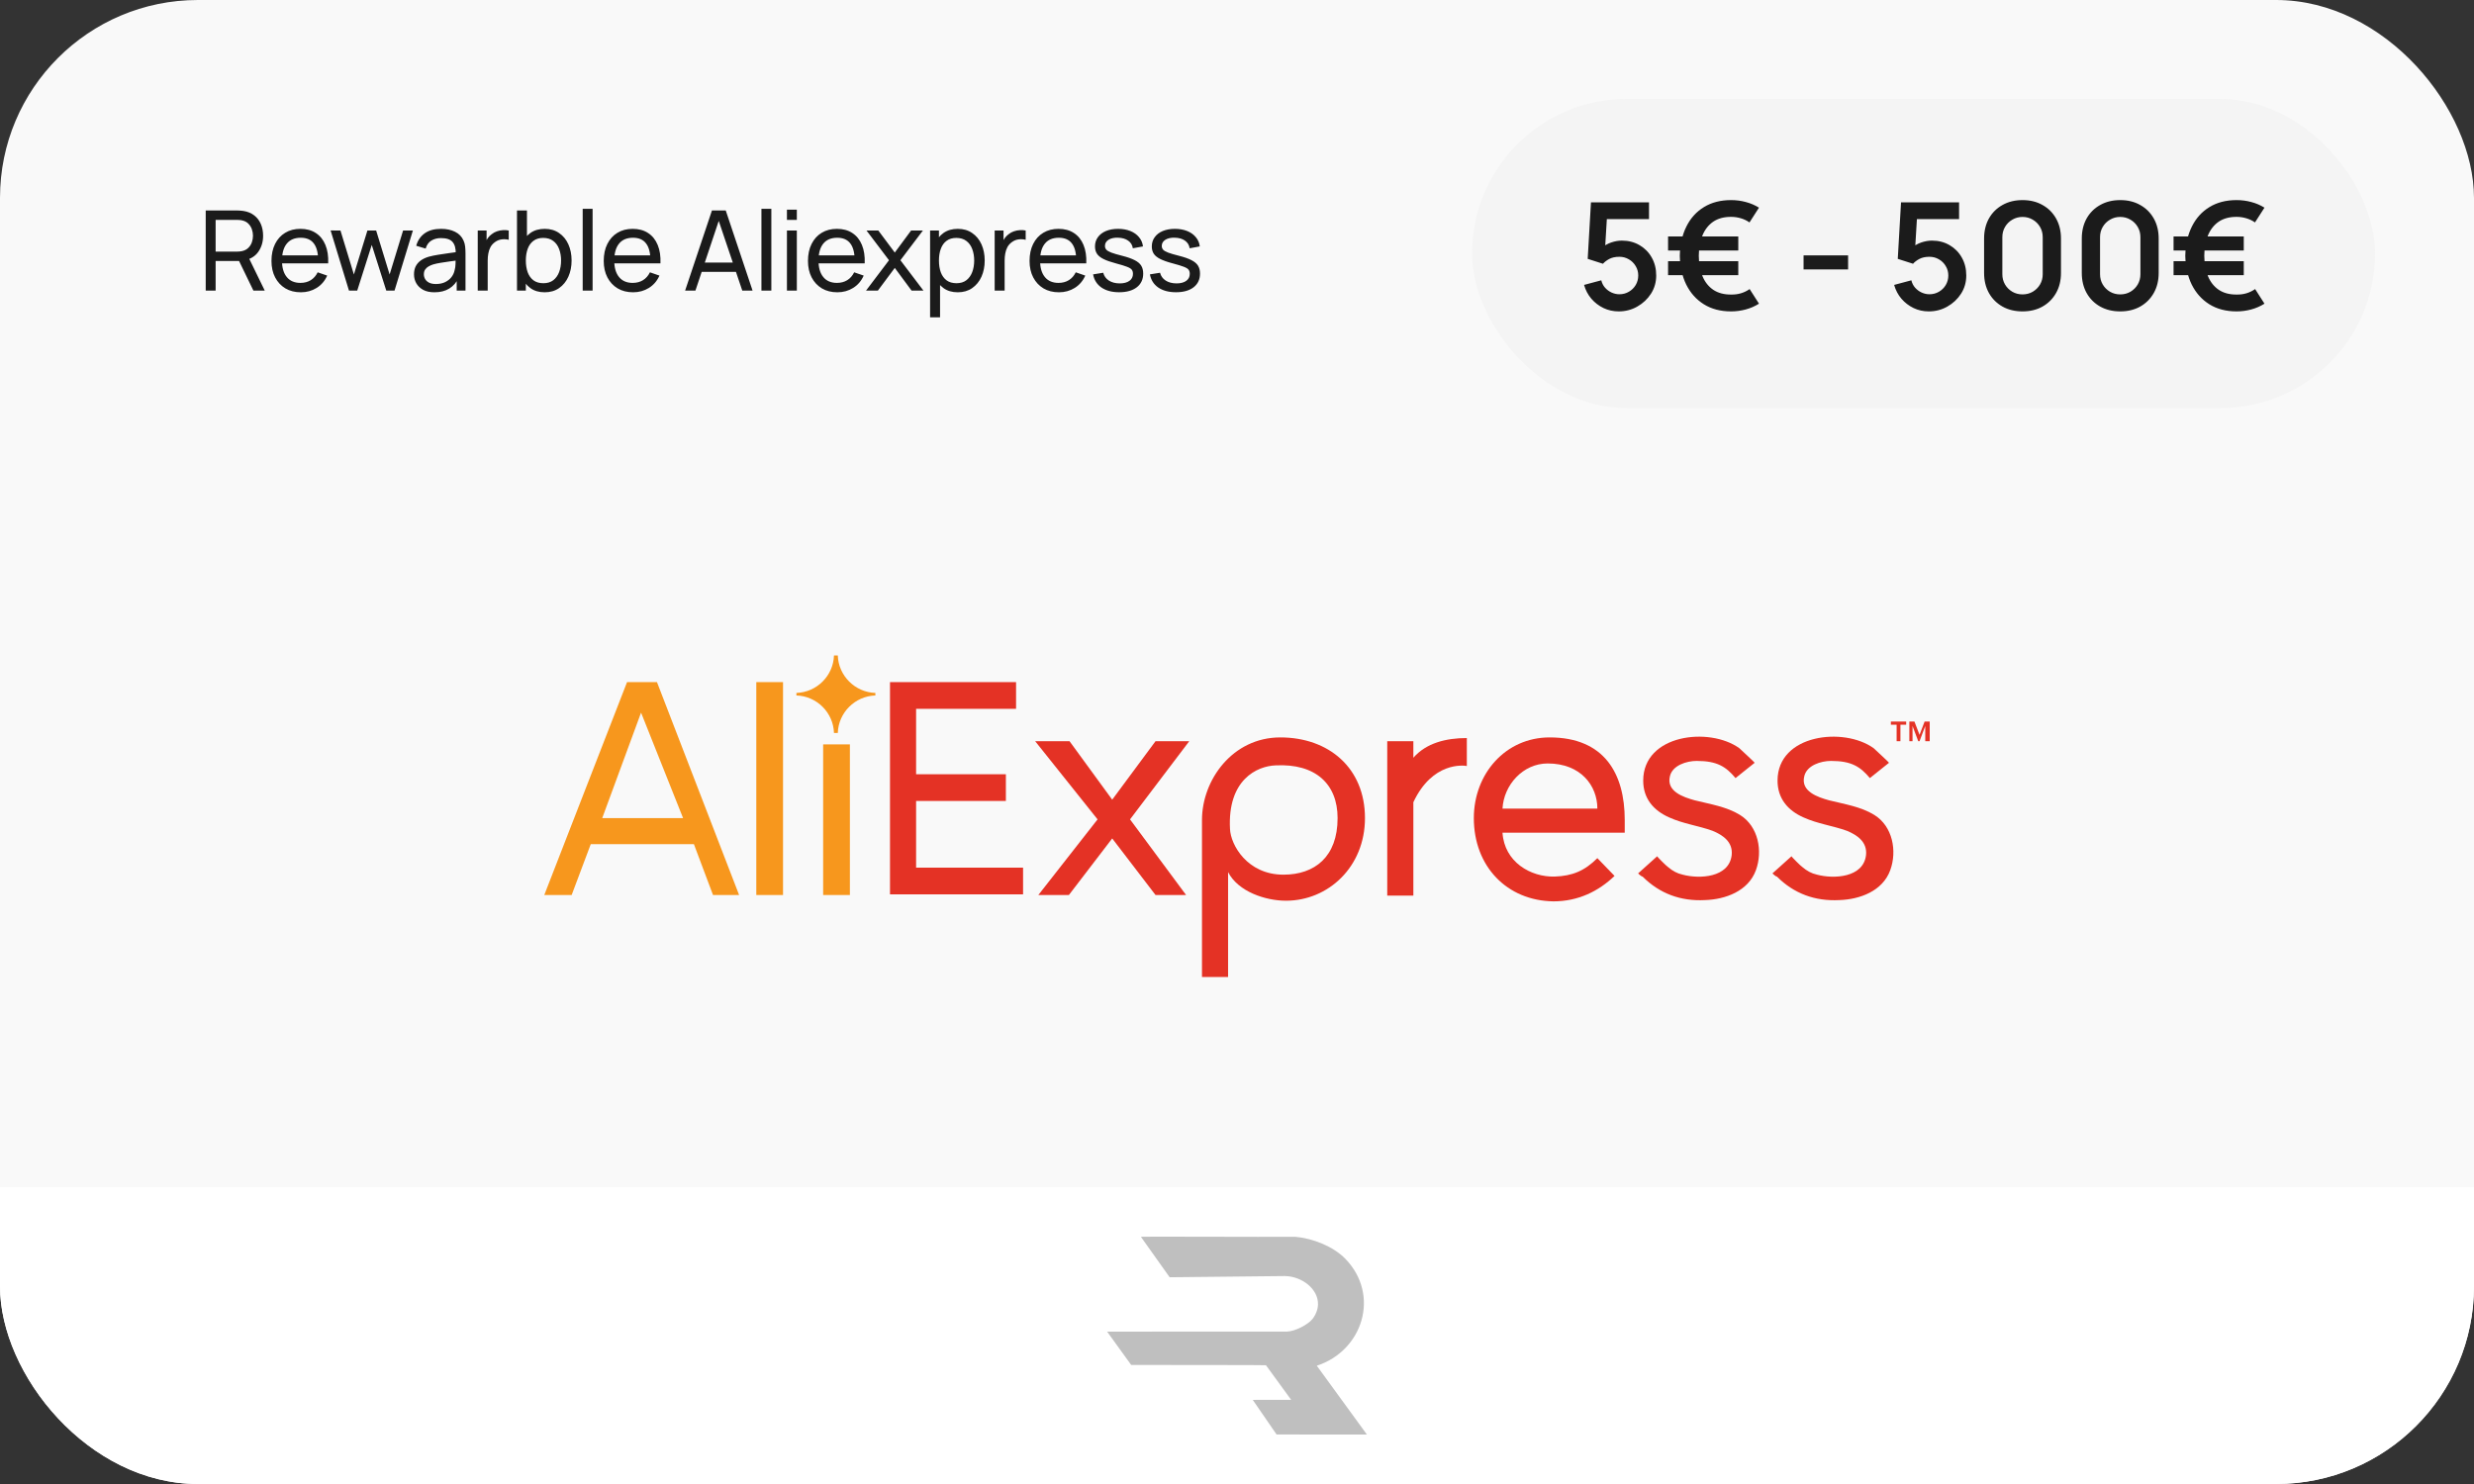 <svg width="200" height="120" viewBox="0 0 200 120" fill="none" xmlns="http://www.w3.org/2000/svg">
<rect x="0" y="0" width="200" height="120" fill="#333333" stroke="none"/>
<g clip-path="url(#clip0_1138_13523)">
<rect width="200" height="120" rx="16" fill="#F9F9F9"/>
<path d="M16.63 23.5V17.02H19.191C19.253 17.02 19.328 17.023 19.416 17.029C19.503 17.032 19.587 17.041 19.668 17.056C20.018 17.11 20.312 17.23 20.549 17.416C20.79 17.602 20.97 17.837 21.09 18.122C21.209 18.404 21.27 18.718 21.27 19.063C21.27 19.564 21.139 19.999 20.878 20.368C20.617 20.734 20.235 20.963 19.73 21.056L19.424 21.106H17.431V23.5H16.63ZM20.486 23.5L19.209 20.863L20 20.62L21.404 23.5H20.486ZM17.431 20.346H19.163C19.221 20.346 19.285 20.343 19.357 20.337C19.432 20.331 19.503 20.32 19.569 20.305C19.776 20.257 19.944 20.17 20.073 20.044C20.204 19.915 20.3 19.765 20.36 19.594C20.421 19.42 20.451 19.243 20.451 19.063C20.451 18.883 20.421 18.707 20.36 18.537C20.3 18.363 20.204 18.211 20.073 18.082C19.944 17.953 19.776 17.866 19.569 17.821C19.503 17.803 19.432 17.793 19.357 17.79C19.285 17.784 19.221 17.78 19.163 17.78H17.431V20.346ZM24.322 23.635C23.845 23.635 23.428 23.53 23.071 23.32C22.717 23.107 22.441 22.811 22.243 22.433C22.045 22.052 21.946 21.608 21.946 21.102C21.946 20.57 22.043 20.111 22.238 19.724C22.433 19.334 22.705 19.035 23.053 18.825C23.404 18.611 23.815 18.505 24.286 18.505C24.775 18.505 25.19 18.617 25.532 18.843C25.877 19.067 26.135 19.389 26.306 19.805C26.48 20.223 26.555 20.719 26.531 21.295H25.721V21.007C25.712 20.41 25.591 19.965 25.357 19.671C25.123 19.373 24.775 19.225 24.313 19.225C23.818 19.225 23.441 19.384 23.183 19.702C22.925 20.02 22.796 20.476 22.796 21.07C22.796 21.643 22.925 22.087 23.183 22.402C23.441 22.717 23.809 22.875 24.286 22.875C24.607 22.875 24.886 22.801 25.123 22.654C25.36 22.507 25.546 22.296 25.681 22.02L26.45 22.285C26.261 22.714 25.976 23.047 25.595 23.284C25.217 23.518 24.793 23.635 24.322 23.635ZM22.526 21.295V20.651H26.117V21.295H22.526ZM28.212 23.5L26.727 18.636L27.524 18.64L28.608 22.195L29.702 18.64H30.408L31.497 22.195L32.586 18.64H33.378L31.893 23.5H31.227L30.053 19.805L28.878 23.5H28.212ZM35.12 23.635C34.757 23.635 34.452 23.569 34.206 23.437C33.963 23.302 33.779 23.125 33.653 22.906C33.53 22.687 33.468 22.447 33.468 22.186C33.468 21.931 33.516 21.71 33.612 21.524C33.711 21.335 33.849 21.18 34.026 21.056C34.203 20.93 34.415 20.831 34.661 20.759C34.892 20.697 35.15 20.642 35.435 20.598C35.723 20.549 36.014 20.506 36.308 20.467C36.602 20.428 36.876 20.39 37.131 20.355L36.843 20.521C36.852 20.089 36.765 19.77 36.582 19.562C36.402 19.355 36.09 19.252 35.646 19.252C35.352 19.252 35.094 19.32 34.872 19.454C34.653 19.587 34.499 19.802 34.409 20.102L33.648 19.873C33.765 19.447 33.992 19.113 34.328 18.869C34.664 18.627 35.106 18.505 35.655 18.505C36.096 18.505 36.474 18.584 36.789 18.744C37.107 18.899 37.335 19.137 37.473 19.454C37.542 19.605 37.586 19.768 37.604 19.945C37.622 20.119 37.631 20.302 37.631 20.494V23.5H36.92V22.334L37.086 22.442C36.903 22.835 36.647 23.133 36.317 23.334C35.99 23.535 35.591 23.635 35.12 23.635ZM35.241 22.965C35.529 22.965 35.778 22.913 35.988 22.811C36.201 22.706 36.372 22.57 36.501 22.402C36.63 22.231 36.714 22.045 36.753 21.844C36.798 21.694 36.822 21.527 36.825 21.345C36.831 21.159 36.834 21.016 36.834 20.917L37.113 21.038C36.852 21.075 36.596 21.109 36.344 21.142C36.092 21.175 35.853 21.211 35.628 21.25C35.403 21.286 35.201 21.329 35.021 21.381C34.889 21.422 34.764 21.477 34.647 21.543C34.533 21.608 34.44 21.694 34.368 21.799C34.299 21.901 34.265 22.029 34.265 22.181C34.265 22.314 34.298 22.439 34.364 22.559C34.433 22.68 34.538 22.777 34.679 22.852C34.823 22.927 35.01 22.965 35.241 22.965ZM38.621 23.5V18.64H39.336V19.814L39.219 19.662C39.276 19.512 39.35 19.373 39.44 19.247C39.533 19.122 39.636 19.018 39.75 18.937C39.876 18.835 40.019 18.757 40.178 18.703C40.337 18.649 40.499 18.617 40.664 18.608C40.829 18.596 40.983 18.607 41.127 18.64V19.392C40.959 19.346 40.775 19.334 40.574 19.355C40.373 19.377 40.187 19.45 40.016 19.576C39.86 19.687 39.738 19.822 39.651 19.981C39.567 20.14 39.509 20.312 39.476 20.498C39.443 20.681 39.426 20.869 39.426 21.061V23.5H38.621ZM44.03 23.635C43.574 23.635 43.19 23.523 42.878 23.297C42.566 23.07 42.329 22.762 42.167 22.375C42.008 21.985 41.929 21.549 41.929 21.066C41.929 20.576 42.008 20.139 42.167 19.752C42.329 19.364 42.566 19.06 42.878 18.838C43.193 18.616 43.579 18.505 44.035 18.505C44.485 18.505 44.872 18.617 45.196 18.843C45.523 19.064 45.773 19.369 45.947 19.756C46.121 20.143 46.208 20.579 46.208 21.066C46.208 21.552 46.121 21.988 45.947 22.375C45.773 22.762 45.523 23.07 45.196 23.297C44.872 23.523 44.483 23.635 44.03 23.635ZM41.794 23.5V17.02H42.599V19.922H42.509V23.5H41.794ZM43.931 22.901C44.252 22.901 44.518 22.82 44.728 22.659C44.938 22.497 45.095 22.277 45.2 22.002C45.305 21.723 45.358 21.41 45.358 21.066C45.358 20.724 45.305 20.415 45.2 20.139C45.098 19.863 44.939 19.643 44.723 19.482C44.51 19.32 44.239 19.238 43.909 19.238C43.594 19.238 43.333 19.317 43.126 19.473C42.919 19.625 42.764 19.84 42.662 20.116C42.56 20.389 42.509 20.706 42.509 21.066C42.509 21.419 42.559 21.736 42.658 22.015C42.76 22.291 42.916 22.509 43.126 22.668C43.336 22.823 43.604 22.901 43.931 22.901ZM47.105 23.5V16.885H47.906V23.5H47.105ZM51.182 23.635C50.705 23.635 50.288 23.53 49.931 23.32C49.577 23.107 49.301 22.811 49.103 22.433C48.905 22.052 48.806 21.608 48.806 21.102C48.806 20.57 48.904 20.111 49.099 19.724C49.294 19.334 49.565 19.035 49.913 18.825C50.264 18.611 50.675 18.505 51.146 18.505C51.635 18.505 52.051 18.617 52.393 18.843C52.738 19.067 52.996 19.389 53.167 19.805C53.341 20.223 53.416 20.719 53.392 21.295H52.582V21.007C52.573 20.41 52.451 19.965 52.217 19.671C51.983 19.373 51.635 19.225 51.173 19.225C50.678 19.225 50.302 19.384 50.044 19.702C49.786 20.02 49.657 20.476 49.657 21.07C49.657 21.643 49.786 22.087 50.044 22.402C50.302 22.717 50.669 22.875 51.146 22.875C51.467 22.875 51.746 22.801 51.983 22.654C52.22 22.507 52.406 22.296 52.541 22.02L53.311 22.285C53.122 22.714 52.837 23.047 52.456 23.284C52.078 23.518 51.653 23.635 51.182 23.635ZM49.387 21.295V20.651H52.978V21.295H49.387ZM55.385 23.5L57.554 17.02H58.67L60.839 23.5H60.007L57.977 17.488H58.229L56.218 23.5H55.385ZM56.429 21.983V21.232H59.795V21.983H56.429ZM61.555 23.5V16.885H62.356V23.5H61.555ZM63.616 17.78V16.953H64.417V17.78H63.616ZM63.616 23.5V18.64H64.417V23.5H63.616ZM67.693 23.635C67.216 23.635 66.799 23.53 66.442 23.32C66.088 23.107 65.812 22.811 65.614 22.433C65.416 22.052 65.317 21.608 65.317 21.102C65.317 20.57 65.415 20.111 65.61 19.724C65.805 19.334 66.076 19.035 66.424 18.825C66.775 18.611 67.186 18.505 67.657 18.505C68.146 18.505 68.562 18.617 68.904 18.843C69.249 19.067 69.507 19.389 69.678 19.805C69.852 20.223 69.927 20.719 69.903 21.295H69.093V21.007C69.084 20.41 68.962 19.965 68.728 19.671C68.494 19.373 68.146 19.225 67.684 19.225C67.189 19.225 66.813 19.384 66.555 19.702C66.297 20.02 66.168 20.476 66.168 21.07C66.168 21.643 66.297 22.087 66.555 22.402C66.813 22.717 67.18 22.875 67.657 22.875C67.978 22.875 68.257 22.801 68.494 22.654C68.731 22.507 68.917 22.296 69.052 22.02L69.822 22.285C69.633 22.714 69.348 23.047 68.967 23.284C68.589 23.518 68.164 23.635 67.693 23.635ZM65.898 21.295V20.651H69.489V21.295H65.898ZM70.009 23.5L71.867 21.043L70.049 18.64H71.003L72.335 20.422L73.654 18.64H74.608L72.79 21.043L74.653 23.5H73.694L72.335 21.664L70.967 23.5H70.009ZM77.426 23.635C76.97 23.635 76.586 23.523 76.274 23.297C75.962 23.07 75.725 22.762 75.563 22.375C75.404 21.985 75.325 21.549 75.325 21.066C75.325 20.576 75.404 20.139 75.563 19.752C75.725 19.364 75.962 19.06 76.274 18.838C76.589 18.616 76.975 18.505 77.43 18.505C77.88 18.505 78.267 18.617 78.591 18.843C78.918 19.064 79.169 19.369 79.343 19.756C79.517 20.143 79.604 20.579 79.604 21.066C79.604 21.552 79.517 21.988 79.343 22.375C79.169 22.762 78.918 23.07 78.591 23.297C78.267 23.523 77.879 23.635 77.426 23.635ZM75.189 25.66V18.64H75.905V22.218H75.995V25.66H75.189ZM77.327 22.901C77.648 22.901 77.913 22.82 78.124 22.659C78.334 22.497 78.491 22.277 78.596 22.002C78.701 21.723 78.754 21.41 78.754 21.066C78.754 20.724 78.701 20.415 78.596 20.139C78.494 19.863 78.335 19.643 78.119 19.482C77.906 19.32 77.635 19.238 77.305 19.238C76.99 19.238 76.728 19.317 76.522 19.473C76.314 19.625 76.16 19.84 76.058 20.116C75.956 20.389 75.905 20.706 75.905 21.066C75.905 21.419 75.954 21.736 76.053 22.015C76.156 22.291 76.311 22.509 76.522 22.668C76.731 22.823 77 22.901 77.327 22.901ZM80.41 23.5V18.64H81.126V19.814L81.009 19.662C81.066 19.512 81.139 19.373 81.23 19.247C81.323 19.122 81.426 19.018 81.54 18.937C81.666 18.835 81.808 18.757 81.968 18.703C82.126 18.649 82.288 18.617 82.454 18.608C82.618 18.596 82.773 18.607 82.917 18.64V19.392C82.749 19.346 82.564 19.334 82.364 19.355C82.162 19.377 81.977 19.45 81.805 19.576C81.65 19.687 81.528 19.822 81.441 19.981C81.357 20.14 81.299 20.312 81.266 20.498C81.233 20.681 81.216 20.869 81.216 21.061V23.5H80.41ZM85.606 23.635C85.129 23.635 84.712 23.53 84.355 23.32C84.001 23.107 83.725 22.811 83.527 22.433C83.329 22.052 83.23 21.608 83.23 21.102C83.23 20.57 83.328 20.111 83.522 19.724C83.718 19.334 83.989 19.035 84.337 18.825C84.688 18.611 85.099 18.505 85.57 18.505C86.059 18.505 86.475 18.617 86.817 18.843C87.162 19.067 87.419 19.389 87.591 19.805C87.764 20.223 87.84 20.719 87.816 21.295H87.005V21.007C86.996 20.41 86.875 19.965 86.641 19.671C86.407 19.373 86.059 19.225 85.597 19.225C85.102 19.225 84.725 19.384 84.468 19.702C84.21 20.02 84.081 20.476 84.081 21.07C84.081 21.643 84.21 22.087 84.468 22.402C84.725 22.717 85.093 22.875 85.57 22.875C85.891 22.875 86.17 22.801 86.407 22.654C86.644 22.507 86.83 22.296 86.965 22.02L87.734 22.285C87.546 22.714 87.26 23.047 86.879 23.284C86.501 23.518 86.077 23.635 85.606 23.635ZM83.811 21.295V20.651H87.401V21.295H83.811ZM90.473 23.631C89.894 23.631 89.419 23.505 89.047 23.253C88.678 22.997 88.451 22.642 88.367 22.186L89.186 22.055C89.252 22.32 89.404 22.529 89.641 22.686C89.878 22.838 90.172 22.915 90.523 22.915C90.856 22.915 91.117 22.846 91.306 22.708C91.495 22.57 91.589 22.383 91.589 22.145C91.589 22.008 91.558 21.896 91.495 21.812C91.432 21.726 91.301 21.645 91.103 21.57C90.908 21.494 90.613 21.404 90.217 21.299C89.788 21.186 89.45 21.067 89.204 20.944C88.958 20.821 88.783 20.678 88.678 20.517C88.573 20.355 88.52 20.158 88.52 19.927C88.52 19.642 88.598 19.393 88.754 19.18C88.91 18.964 89.128 18.797 89.407 18.68C89.689 18.564 90.016 18.505 90.388 18.505C90.757 18.505 91.087 18.564 91.378 18.68C91.669 18.797 91.903 18.964 92.08 19.18C92.26 19.393 92.366 19.642 92.399 19.927L91.58 20.076C91.541 19.814 91.415 19.609 91.202 19.459C90.992 19.309 90.721 19.23 90.388 19.221C90.073 19.209 89.816 19.264 89.618 19.387C89.423 19.51 89.326 19.677 89.326 19.887C89.326 20.003 89.362 20.104 89.434 20.188C89.509 20.272 89.645 20.352 89.843 20.427C90.044 20.502 90.335 20.587 90.716 20.683C91.145 20.791 91.483 20.91 91.729 21.038C91.978 21.165 92.155 21.314 92.26 21.488C92.365 21.66 92.417 21.871 92.417 22.123C92.417 22.591 92.245 22.96 91.9 23.23C91.555 23.497 91.079 23.631 90.473 23.631ZM95.066 23.631C94.487 23.631 94.011 23.505 93.639 23.253C93.27 22.997 93.044 22.642 92.96 22.186L93.779 22.055C93.845 22.32 93.996 22.529 94.233 22.686C94.47 22.838 94.764 22.915 95.115 22.915C95.448 22.915 95.709 22.846 95.898 22.708C96.087 22.57 96.182 22.383 96.182 22.145C96.182 22.008 96.15 21.896 96.087 21.812C96.024 21.726 95.894 21.645 95.696 21.57C95.501 21.494 95.205 21.404 94.809 21.299C94.38 21.186 94.043 21.067 93.797 20.944C93.551 20.821 93.375 20.678 93.27 20.517C93.165 20.355 93.113 20.158 93.113 19.927C93.113 19.642 93.191 19.393 93.347 19.18C93.503 18.964 93.72 18.797 93.999 18.68C94.281 18.564 94.608 18.505 94.98 18.505C95.349 18.505 95.679 18.564 95.97 18.68C96.261 18.797 96.495 18.964 96.672 19.18C96.852 19.393 96.959 19.642 96.992 19.927L96.173 20.076C96.134 19.814 96.008 19.609 95.795 19.459C95.585 19.309 95.313 19.23 94.98 19.221C94.665 19.209 94.409 19.264 94.211 19.387C94.016 19.51 93.918 19.677 93.918 19.887C93.918 20.003 93.954 20.104 94.026 20.188C94.101 20.272 94.238 20.352 94.436 20.427C94.637 20.502 94.928 20.587 95.309 20.683C95.738 20.791 96.075 20.91 96.321 21.038C96.57 21.165 96.747 21.314 96.852 21.488C96.957 21.66 97.01 21.871 97.01 22.123C97.01 22.591 96.837 22.96 96.492 23.23C96.147 23.497 95.672 23.631 95.066 23.631Z" fill="#1B1B1B"/>
<rect x="119" y="8" width="73" height="25" rx="12.5" fill="#F4F4F4"/>
<path d="M130.859 25.18C130.419 25.18 130.009 25.09 129.629 24.91C129.249 24.726 128.921 24.474 128.645 24.154C128.373 23.834 128.177 23.462 128.057 23.038L129.449 22.666C129.505 22.898 129.607 23.098 129.755 23.266C129.907 23.434 130.083 23.564 130.283 23.656C130.487 23.748 130.697 23.794 130.913 23.794C131.193 23.794 131.449 23.726 131.681 23.59C131.913 23.454 132.097 23.272 132.233 23.044C132.369 22.812 132.437 22.556 132.437 22.276C132.437 21.996 132.367 21.742 132.227 21.514C132.091 21.282 131.907 21.1 131.675 20.968C131.443 20.832 131.189 20.764 130.913 20.764C130.581 20.764 130.305 20.824 130.085 20.944C129.869 21.064 129.703 21.192 129.587 21.328L128.351 20.932L128.615 16.36H133.307V17.716H129.389L129.929 17.206L129.737 20.386L129.473 20.062C129.697 19.858 129.957 19.706 130.253 19.606C130.549 19.506 130.835 19.456 131.111 19.456C131.651 19.456 132.129 19.58 132.545 19.828C132.965 20.072 133.293 20.406 133.529 20.83C133.769 21.254 133.889 21.736 133.889 22.276C133.889 22.816 133.749 23.306 133.469 23.746C133.189 24.182 132.819 24.53 132.359 24.79C131.903 25.05 131.403 25.18 130.859 25.18ZM139.942 25.18C139.09 25.18 138.356 24.988 137.74 24.604C137.128 24.22 136.654 23.69 136.318 23.014C135.986 22.334 135.812 21.556 135.796 20.68C135.816 19.776 135.994 18.988 136.33 18.316C136.666 17.64 137.14 17.116 137.752 16.744C138.364 16.368 139.094 16.18 139.942 16.18C140.354 16.18 140.75 16.232 141.13 16.336C141.514 16.436 141.87 16.588 142.198 16.792L141.43 17.986C141.222 17.838 140.988 17.726 140.728 17.65C140.472 17.574 140.21 17.536 139.942 17.536C139.358 17.536 138.874 17.668 138.49 17.932C138.11 18.196 137.822 18.566 137.626 19.042C137.434 19.514 137.336 20.06 137.332 20.68C137.336 21.312 137.436 21.864 137.632 22.336C137.828 22.808 138.118 23.174 138.502 23.434C138.89 23.694 139.37 23.822 139.942 23.818C140.502 23.83 141.002 23.682 141.442 23.374L142.198 24.556C141.87 24.764 141.512 24.92 141.124 25.024C140.74 25.128 140.346 25.18 139.942 25.18ZM134.848 22.252V21.118H140.524V22.252H134.848ZM134.848 20.254V19.12H140.524V20.254H134.848ZM145.802 21.784V20.65H149.402V21.784H145.802ZM155.925 25.18C155.485 25.18 155.075 25.09 154.695 24.91C154.315 24.726 153.987 24.474 153.711 24.154C153.439 23.834 153.243 23.462 153.123 23.038L154.515 22.666C154.571 22.898 154.673 23.098 154.821 23.266C154.973 23.434 155.149 23.564 155.349 23.656C155.553 23.748 155.763 23.794 155.979 23.794C156.259 23.794 156.515 23.726 156.747 23.59C156.979 23.454 157.163 23.272 157.299 23.044C157.435 22.812 157.503 22.556 157.503 22.276C157.503 21.996 157.433 21.742 157.293 21.514C157.157 21.282 156.973 21.1 156.741 20.968C156.509 20.832 156.255 20.764 155.979 20.764C155.647 20.764 155.371 20.824 155.151 20.944C154.935 21.064 154.769 21.192 154.653 21.328L153.417 20.932L153.681 16.36H158.373V17.716H154.455L154.995 17.206L154.803 20.386L154.539 20.062C154.763 19.858 155.023 19.706 155.319 19.606C155.615 19.506 155.901 19.456 156.177 19.456C156.717 19.456 157.195 19.58 157.611 19.828C158.031 20.072 158.359 20.406 158.595 20.83C158.835 21.254 158.955 21.736 158.955 22.276C158.955 22.816 158.815 23.306 158.535 23.746C158.255 24.182 157.885 24.53 157.425 24.79C156.969 25.05 156.469 25.18 155.925 25.18ZM163.503 25.18C162.891 25.18 162.351 25.05 161.883 24.79C161.415 24.526 161.049 24.16 160.785 23.692C160.525 23.224 160.395 22.684 160.395 22.072V19.288C160.395 18.676 160.525 18.136 160.785 17.668C161.049 17.2 161.415 16.836 161.883 16.576C162.351 16.312 162.891 16.18 163.503 16.18C164.115 16.18 164.653 16.312 165.117 16.576C165.585 16.836 165.951 17.2 166.215 17.668C166.479 18.136 166.611 18.676 166.611 19.288V22.072C166.611 22.684 166.479 23.224 166.215 23.692C165.951 24.16 165.585 24.526 165.117 24.79C164.653 25.05 164.115 25.18 163.503 25.18ZM163.503 23.806C163.807 23.806 164.083 23.734 164.331 23.59C164.579 23.442 164.775 23.246 164.919 23.002C165.063 22.754 165.135 22.478 165.135 22.174V19.18C165.135 18.872 165.063 18.596 164.919 18.352C164.775 18.104 164.579 17.908 164.331 17.764C164.083 17.616 163.807 17.542 163.503 17.542C163.199 17.542 162.923 17.616 162.675 17.764C162.427 17.908 162.231 18.104 162.087 18.352C161.943 18.596 161.871 18.872 161.871 19.18V22.174C161.871 22.478 161.943 22.754 162.087 23.002C162.231 23.246 162.427 23.442 162.675 23.59C162.923 23.734 163.199 23.806 163.503 23.806ZM171.401 25.18C170.789 25.18 170.249 25.05 169.781 24.79C169.313 24.526 168.947 24.16 168.683 23.692C168.423 23.224 168.293 22.684 168.293 22.072V19.288C168.293 18.676 168.423 18.136 168.683 17.668C168.947 17.2 169.313 16.836 169.781 16.576C170.249 16.312 170.789 16.18 171.401 16.18C172.013 16.18 172.551 16.312 173.015 16.576C173.483 16.836 173.849 17.2 174.113 17.668C174.377 18.136 174.509 18.676 174.509 19.288V22.072C174.509 22.684 174.377 23.224 174.113 23.692C173.849 24.16 173.483 24.526 173.015 24.79C172.551 25.05 172.013 25.18 171.401 25.18ZM171.401 23.806C171.705 23.806 171.981 23.734 172.229 23.59C172.477 23.442 172.673 23.246 172.817 23.002C172.961 22.754 173.033 22.478 173.033 22.174V19.18C173.033 18.872 172.961 18.596 172.817 18.352C172.673 18.104 172.477 17.908 172.229 17.764C171.981 17.616 171.705 17.542 171.401 17.542C171.097 17.542 170.821 17.616 170.573 17.764C170.325 17.908 170.129 18.104 169.985 18.352C169.841 18.596 169.769 18.872 169.769 19.18V22.174C169.769 22.478 169.841 22.754 169.985 23.002C170.129 23.246 170.325 23.442 170.573 23.59C170.821 23.734 171.097 23.806 171.401 23.806ZM180.806 25.18C179.954 25.18 179.22 24.988 178.604 24.604C177.992 24.22 177.518 23.69 177.182 23.014C176.85 22.334 176.676 21.556 176.66 20.68C176.68 19.776 176.858 18.988 177.194 18.316C177.53 17.64 178.004 17.116 178.616 16.744C179.228 16.368 179.958 16.18 180.806 16.18C181.218 16.18 181.614 16.232 181.994 16.336C182.378 16.436 182.734 16.588 183.062 16.792L182.294 17.986C182.086 17.838 181.852 17.726 181.592 17.65C181.336 17.574 181.074 17.536 180.806 17.536C180.222 17.536 179.738 17.668 179.354 17.932C178.974 18.196 178.686 18.566 178.49 19.042C178.298 19.514 178.2 20.06 178.196 20.68C178.2 21.312 178.3 21.864 178.496 22.336C178.692 22.808 178.982 23.174 179.366 23.434C179.754 23.694 180.234 23.822 180.806 23.818C181.366 23.83 181.866 23.682 182.306 23.374L183.062 24.556C182.734 24.764 182.376 24.92 181.988 25.024C181.604 25.128 181.21 25.18 180.806 25.18ZM175.712 22.252V21.118H181.388V22.252H175.712ZM175.712 20.254V19.12H181.388V20.254H175.712Z" fill="#1B1B1B"/>
<g clip-path="url(#clip1_1138_13523)">
<path d="M71.948 72.372V55.158H82.139V57.316H74.058V62.609H81.316V64.767H74.058V70.162H82.706V72.32H71.948V72.372Z" fill="#E43225"/>
<path d="M93.412 72.371L89.912 67.798L86.412 72.371H83.941L88.728 66.257L83.684 59.937H86.463L89.912 64.664L93.412 59.937H96.139L91.353 66.257L95.882 72.371H93.412Z" fill="#E43225"/>
<path d="M99.279 70.522V79H97.169V66.308C97.169 63.071 99.639 59.629 103.5 59.629C107.412 59.629 110.345 62.095 110.345 66.154C110.345 70.111 107.36 72.834 103.963 72.834C102.316 72.834 100.103 72.115 99.279 70.522ZM108.132 66.154C108.132 63.38 106.331 61.735 103.14 61.889C101.595 61.941 99.228 63.071 99.434 67.028C99.485 68.312 100.823 70.728 103.757 70.728C106.279 70.728 108.132 69.289 108.132 66.154Z" fill="#E43225"/>
<path d="M112.146 72.372V59.937H114.257V61.273C115.286 60.091 116.882 59.68 118.58 59.68V61.941C118.323 61.889 115.801 61.581 114.257 64.87V72.423H112.146V72.372Z" fill="#E43225"/>
<path d="M119.146 66.154C119.146 62.557 121.72 59.629 125.271 59.629C129.698 59.629 131.345 62.557 131.345 66.308V67.336H121.463C121.617 69.7 123.727 70.933 125.683 70.882C127.124 70.83 128.102 70.419 129.132 69.391L130.521 70.83C129.235 72.063 127.588 72.886 125.58 72.886C121.823 72.834 119.146 70.059 119.146 66.154ZM125.117 61.735C123.11 61.735 121.566 63.482 121.463 65.384H129.132C129.132 63.534 127.794 61.735 125.117 61.735Z" fill="#E43225"/>
<path d="M132.426 70.625L133.97 69.237C133.918 69.237 134.742 70.059 134.845 70.111C135.205 70.419 135.565 70.625 136.029 70.727C137.367 71.087 139.786 70.984 139.992 69.135C140.095 68.107 139.323 67.542 138.448 67.182C137.315 66.771 136.08 66.617 134.948 66.103C133.661 65.538 132.838 64.561 132.838 63.123C132.838 59.372 138.19 58.755 140.61 60.502C140.713 60.605 141.896 61.684 141.845 61.684L140.301 62.917C139.529 61.992 138.808 61.53 137.161 61.53C136.338 61.53 135.205 61.889 134.999 62.763C134.69 63.996 136.08 64.459 137.007 64.716C138.242 65.024 139.58 65.229 140.661 65.897C142.154 66.822 142.514 68.826 141.948 70.368C141.33 72.063 139.477 72.731 137.83 72.783C135.874 72.885 134.176 72.269 132.786 70.882C132.683 70.882 132.426 70.625 132.426 70.625Z" fill="#E43225"/>
<path d="M143.286 70.625L144.83 69.237C144.779 69.237 145.602 70.059 145.705 70.111C146.066 70.419 146.426 70.625 146.889 70.727C148.227 71.087 150.646 70.984 150.852 69.135C150.955 68.107 150.183 67.542 149.308 67.182C148.176 66.771 146.941 66.617 145.808 66.103C144.521 65.538 143.698 64.561 143.698 63.123C143.698 59.372 149.051 58.755 151.47 60.502C151.573 60.605 152.757 61.684 152.705 61.684L151.161 62.917C150.389 61.992 149.668 61.53 148.021 61.53C147.198 61.53 146.066 61.889 145.86 62.763C145.551 63.996 146.941 64.459 147.867 64.716C149.102 65.024 150.441 65.229 151.521 65.897C153.014 66.822 153.374 68.826 152.808 70.368C152.191 72.063 150.338 72.731 148.691 72.783C146.735 72.885 145.036 72.269 143.646 70.882C143.543 70.882 143.286 70.625 143.286 70.625Z" fill="#E43225"/>
<path d="M153.324 59.937V58.601H152.86V58.344H154.096V58.601H153.632V59.937H153.324Z" fill="#E43225"/>
<path d="M155.639 59.937V58.704L155.176 59.937H155.073L154.61 58.704V59.937H154.353V58.344H154.764L155.176 59.423L155.588 58.344H156V59.937H155.639Z" fill="#E43225"/>
<path d="M57.64 72.372L56.096 68.261H47.757L46.213 72.372H44L50.691 55.158H53.11L59.75 72.372H57.64ZM51.824 57.625L48.684 66.154H55.221L51.824 57.625Z" fill="#F7971D"/>
<path d="M61.14 72.372V55.158H63.301V72.372H61.14Z" fill="#F7971D"/>
<path d="M66.544 72.371V60.194H68.706V72.371H66.544Z" fill="#F7971D"/>
<path d="M70.765 56.237C70.765 56.186 70.765 56.186 70.765 56.134C70.765 56.083 70.765 56.083 70.765 56.032C69.118 55.98 67.78 54.644 67.728 53C67.677 53 67.626 53 67.574 53C67.522 53 67.471 53 67.42 53C67.368 54.644 66.03 55.98 64.383 56.032C64.383 56.083 64.383 56.083 64.383 56.134C64.383 56.186 64.383 56.186 64.383 56.237C66.03 56.288 67.368 57.624 67.42 59.269C67.471 59.269 67.522 59.269 67.574 59.269C67.626 59.269 67.677 59.269 67.728 59.269C67.78 57.624 69.118 56.288 70.765 56.237Z" fill="#F7971D"/>
</g>
<rect width="200" height="24" transform="translate(0 96)" fill="white"/>
<path d="M104.717 100.01C106.144 100.139 107.788 100.788 108.77 101.801C111.586 104.716 110.183 109.216 106.452 110.436C106.621 110.668 110.488 115.982 110.5 115.999C110.513 115.998 103.238 116.004 103.199 115.995C102.666 115.219 101.878 114.078 101.327 113.276C101.301 113.237 101.283 113.211 101.275 113.2C101.248 113.189 104.342 113.195 104.378 113.194C104.183 112.925 103.025 111.335 102.533 110.659C102.432 110.52 102.362 110.425 102.341 110.396C102.319 110.373 94.289 110.383 92.026 110.373C91.85 110.373 91.709 110.373 91.61 110.373C91.532 110.373 91.493 110.373 91.446 110.373C91.433 110.362 89.564 107.765 89.5 107.679C89.552 107.671 103.945 107.679 104.048 107.676C104.707 107.65 105.71 107.127 106.095 106.667C106.381 106.298 106.538 105.869 106.547 105.497C106.594 104.244 105.256 103.206 103.874 103.185C103.781 103.183 94.586 103.285 94.556 103.283C94.07 102.592 92.746 100.742 92.367 100.203C92.294 100.101 92.247 100.034 92.234 100.015C92.168 99.975 102.155 100.03 104.716 100.01L104.717 100.01L104.717 100.01Z" fill="black" fill-opacity="0.25"/>
</g>
<defs>
<clipPath id="clip0_1138_13523">
<rect width="200" height="120" rx="16" fill="white"/>
</clipPath>
<clipPath id="clip1_1138_13523">
<rect width="112" height="26" fill="white" transform="translate(44 53)"/>
</clipPath>
</defs>
</svg>
